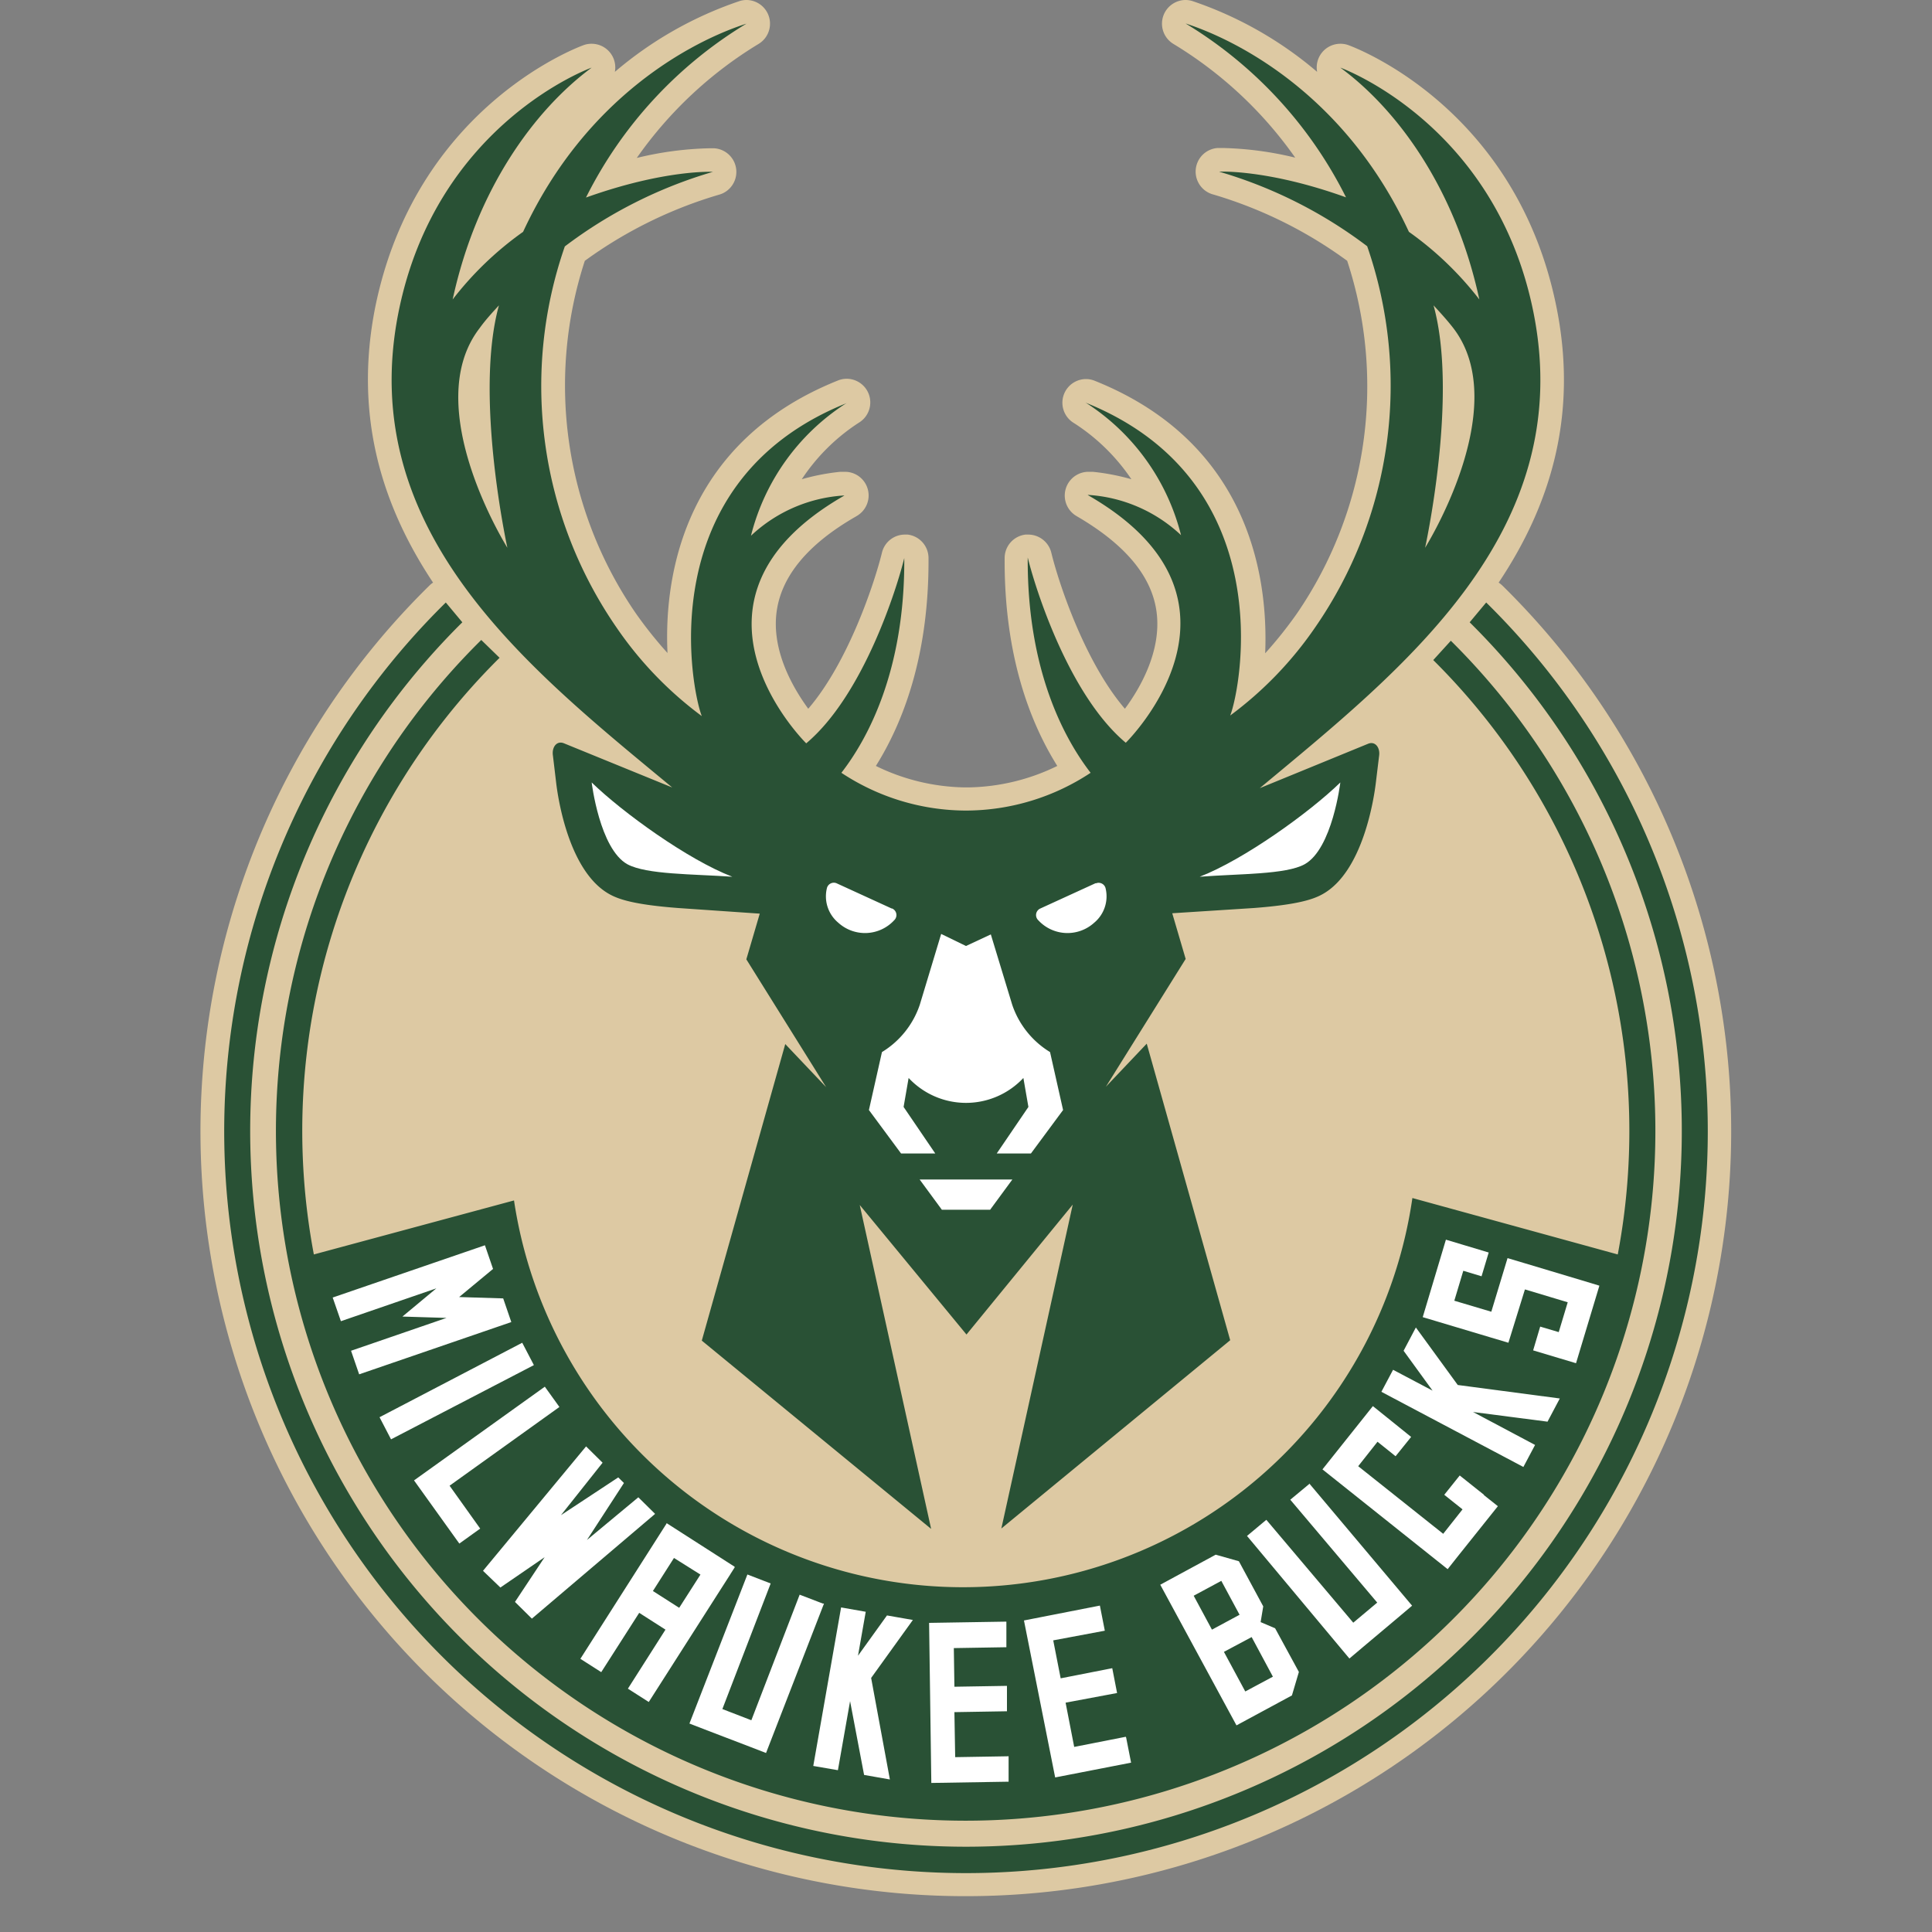 <svg viewBox="0 0 200 200" xmlns="http://www.w3.org/2000/svg" data-sanitized-data-name="Layer 1" data-name="Layer 1" id="Layer_1"><rect x="0" y="0" width="200" height="200" fill="#808080" stroke="none"/><defs><style>.cls-1{fill:#ddc9a3;}.cls-2{fill:#295135;}.cls-3{fill:#fff;}</style></defs><title>Team_Logos</title><g id="BUCK"><path d="M100,196.29A79.18,79.18,0,0,1,44.44,60.63a2.37,2.37,0,0,1,.39-.32c-5.27-7.93-8.21-17.21-6-28.44C43,11.17,59.71,4.93,60.42,4.67a2.37,2.37,0,0,1,.83-.14,2.45,2.45,0,0,1,2.4,2.91A39.19,39.19,0,0,1,76.53.12,2.39,2.39,0,0,1,77.27,0a2.45,2.45,0,0,1,1.27,4.54A41.89,41.89,0,0,0,65.92,16.35a34.79,34.79,0,0,1,7.52-1h.49a2.45,2.45,0,0,1,.45,4.82A45.35,45.35,0,0,0,60.54,27a41.62,41.62,0,0,0,5.3,36.52,43.15,43.15,0,0,0,3.26,4.08c-.41-8.63,2.13-22,17.64-28.21a2.42,2.42,0,0,1,.91-.18,2.45,2.45,0,0,1,1.27,4.54l-.11.07A20.33,20.33,0,0,0,83,49.61a22.84,22.84,0,0,1,4-.77l.18,0,.3,0a2.45,2.45,0,0,1,1.3,4.52l-.18.11c-5,2.87-7.73,6.2-8.21,9.9-.52,4,1.68,7.81,3.28,10,4.16-4.84,6.87-13.06,7.63-16.16a2.44,2.44,0,0,1,2.37-1.87l.29,0a2.45,2.45,0,0,1,2.16,2.41c.06,10.15-2.66,17.09-5.45,21.54a21.62,21.62,0,0,0,9.11,2.22h.56a21.62,21.62,0,0,0,9.11-2.22c-2.79-4.45-5.51-11.39-5.45-21.54a2.45,2.45,0,0,1,2.16-2.41l.29,0a2.46,2.46,0,0,1,2.38,1.87c.75,3.1,3.46,11.32,7.62,16.16,1.6-2.16,3.8-6,3.28-10-.48-3.7-3.24-7-8.21-9.9l-.15-.09a2.46,2.46,0,0,1,1.28-4.54l.29,0,.18,0a23.09,23.09,0,0,1,4,.77,20.49,20.49,0,0,0-5.86-5.76l-.11-.07a2.45,2.45,0,0,1,1.27-4.54,2.42,2.42,0,0,1,.91.18c15.51,6.22,18,19.58,17.64,28.21a43.15,43.15,0,0,0,3.26-4.08A41.62,41.62,0,0,0,139.46,27a45,45,0,0,0-13.84-6.86,2.45,2.45,0,0,1,.45-4.82h.49a34.79,34.79,0,0,1,7.52,1A41.89,41.89,0,0,0,121.46,4.54,2.45,2.45,0,0,1,122.73,0a2.39,2.39,0,0,1,.74.12,39.19,39.19,0,0,1,12.88,7.32,2.45,2.45,0,0,1,2.4-2.91,2.37,2.37,0,0,1,.83.14c.71.26,17.44,6.5,21.56,27.2,2.24,11.23-.7,20.51-6,28.44a3,3,0,0,1,.4.32A79.19,79.19,0,0,1,100,196.29Z" class="cls-1"></path><path d="M52.55,56.83s-3.5-15.84-.9-25.22c-.69.75-1.4,1.52-2,2.36-6.33,8.2,2.95,22.86,2.95,22.86Zm94.9,0s9.28-14.66,3-22.86c-.65-.84-1.36-1.61-2.05-2.36,2.6,9.38-.9,25.22-.9,25.22ZM41.25,32.34C45.16,12.76,61.25,7,61.25,7c-5.89,4.36-11.91,12.54-14.39,24a34.09,34.09,0,0,1,7.29-7C60.68,9.9,71.81,4.2,77.27,2.45a44,44,0,0,0-16.61,18c8.19-2.93,13.14-2.66,13.14-2.66a47.41,47.41,0,0,0-15.33,7.72A44,44,0,0,0,63.85,65a38.24,38.24,0,0,0,8.8,9.13c-1.1-2.78-5.31-24.25,15-32.4l-.15.08a22.93,22.93,0,0,0-9.76,13.65,15.43,15.43,0,0,1,9.67-4.17l-.09.06c-18.85,10.87-3.86,25.6-3.86,25.6,5.94-5,9.41-16.13,10.15-19.18C93.68,69.51,89.76,76.57,87.1,80A23.46,23.46,0,0,0,100,83.91h0A23.46,23.46,0,0,0,112.9,80c-2.66-3.45-6.58-10.51-6.51-22.29.74,3.05,4.21,14.2,10.15,19.18,0,0,15-14.73-3.86-25.6l-.09-.06a15.43,15.43,0,0,1,9.67,4.17,22.93,22.93,0,0,0-9.76-13.65l-.15-.08c20.31,8.15,16.1,29.62,15,32.4a38.24,38.24,0,0,0,8.8-9.13,44,44,0,0,0,5.38-39.45,47.41,47.41,0,0,0-15.33-7.72s5-.27,13.14,2.66a44,44,0,0,0-16.61-18C128.19,4.2,139.32,9.9,145.85,24A34.09,34.09,0,0,1,153.14,31c-2.48-11.49-8.5-19.67-14.39-24,0,0,16.09,5.79,20,25.37,4.54,22.79-13.67,37-28.34,49.22L141.61,77c.76-.32,1.29.41,1.15,1.28L142.43,81c-.18,1.52-1.3,9.23-5.53,11.57-.92.51-2.5,1.08-7.14,1.43l-8.41.54,1.39,4.73-8.26,13.23,4.23-4.46,8.64,30.7-23.69,19.49,7.39-33.53-11,13.45L89,124.74l7.39,33.53L72.65,138.78l8.64-30.7,4.23,4.46L77.26,99.31l1.39-4.73L70.24,94c-4.64-.35-6.22-.92-7.14-1.43-4.23-2.34-5.35-10-5.53-11.57l-.33-2.77c-.14-.87.39-1.6,1.15-1.28l11.2,4.57C54.92,69.37,36.71,55.13,41.25,32.34ZM51.72,68.09a68.9,68.9,0,0,0-19.23,61.77l20.72-5.59a47,47,0,0,0,93-.25l21.26,5.84a68.68,68.68,0,0,0-19.1-61.53l1.82-2a71.4,71.4,0,1,1-100.37-.08l1.86,1.81Zm102.13-5.72-1.71,2.05a74.1,74.1,0,1,1-104.28,0l-1.71-2.05a76.79,76.79,0,1,0,107.7,0Z" class="cls-2"></path><path d="M94.5,167.7l-4.32,6,1.94,10.51-2.67-.47L88,176.1l-1.26,7.15-2.55-.44,2.88-16.41,2.55.45-.8,4.55,3-4.17,2.69.47Zm34.41,7.4L126.7,171l2.87-1.53,2.2,4.1-2.86,1.53Zm-5.34-9.91,2.86-1.54,1.89,3.51-2.86,1.54-1.89-3.51Zm6.93,2.73.27-1.63-2.52-4.67-2.4-.68-5.74,3.11L128,178.61l5.74-3.1.72-2.43L132,168.56l-1.5-.64ZM104.41,181.8l0,2.64-8,.13L96.18,168l8-.13,0,2.65-5.44.09.06,4,5.44-.09,0,2.63-5.44.09.08,4.66,5.43-.09Zm12.17-1.92.51,2.59L109.23,184,106,167.75l7.86-1.54.51,2.6-5.34,1,.77,3.93,5.34-1.05.5,2.57-5.33,1,.89,4.58,5.34-1.05Zm18.93-26.34,10.67,12.68-1.37,1.16-3.64,3.06-1.48,1.25L129.09,159l2-1.67,9,10.65,2.48-2.08-9-10.65,2-1.66Zm30.05-20.42-2.41,8-1.77-.53-2.67-.8.73-2.46,1.92.57.93-3.09-4.43-1.33L156.15,139l-1.78-.53-7.09-2.12.53-1.77,1.87-6.25,1.8.54,2.63.79-.74,2.46-1.89-.57-.93,3.1,3.83,1.14,1.68-5.55,1.78.53,5.94,1.78,1.78.54Zm-14.68,10.25,10.59,1.4-1.27,2.4-7.71-1,6.42,3.41-1.21,2.28L143,144.08l1.21-2.28,4.09,2.16-3-4.13,1.27-2.41,4.37,6Zm2.73,11.4,1.45,1.15L151,161l-1.14,1.44-11.48-9.15-1.48-1.18,5.22-6.55,1.48,1.19,2.48,2-1.61,2-1.87-1.5-2,2.53,8.8,7,2-2.53-1.89-1.51,1.6-2,2.51,2ZM85.3,166l-6,15.47-1.68-.65-4.44-1.7-1.81-.7,6-15.43,2.41.93-5,13,3,1.16,5-13,2.4.92Zm-38.76-12.2,3.17,4.44-2.16,1.55-4.69-6.54,13.54-9.7,1.51,2.1-11.37,8.15Zm6.39-16.94-15.75,5.41-.84-2.44,9.88-3.4-4.56-.14,3.51-2.92-9.88,3.4-.85-2.45,15.76-5.41.84,2.45-3.51,2.91,4.56.14.84,2.45Zm2.33,4.46L40.48,149l-1.19-2.29L54.06,139l1.2,2.3ZM67.8,156.73,55.06,167.56l-1.75-1.73,3.07-4.63-4.58,3.14L50,162.61l10.67-12.88,1.71,1.69-4.31,5.43L64,152.94l.59.58-3.83,5.9L66.08,155l1.72,1.7Zm2.51,9.71-2.72-1.74,2.18-3.42L72.51,163l-2.2,3.44ZM75.58,163l.47-.74,0-.07L69,157.67l0,.05-8.92,14,2.16,1.38,3.93-6.14,2.72,1.74L65,174.81l2.16,1.38,7.54-11.81.91-1.42Z" class="cls-3"></path><path d="M92.31,94.05l-5.72-2.62a.74.74,0,0,0-1,.56,3.55,3.55,0,0,0,1.19,3.53,4.11,4.11,0,0,0,5.79-.26.74.74,0,0,0-.21-1.21Z" class="cls-3"></path><path d="M61.25,81s.82,6.87,3.7,8.47c2,1.07,6.7,1,10.86,1.29C71.21,89,64.43,84.09,61.25,81Z" class="cls-3"></path><polygon points="95.2 122.1 97.5 125.23 102.5 125.23 104.8 122.1 95.2 122.1 95.2 122.1" class="cls-3"></polygon><path d="M138.75,81c-3.18,3.1-10,8-14.56,9.76,4.16-.32,8.91-.22,10.86-1.29,2.88-1.6,3.7-8.47,3.7-8.47Z" class="cls-3"></path><path d="M104.78,104l-2.21-7.27L100,97.93l-2.57-1.25L95.22,104a9.16,9.16,0,0,1-3.92,4.91l-1.35,6,3.33,4.5h3.54l-3.28-4.82.52-3a8.13,8.13,0,0,0,11.88,0l.52,3-3.28,4.82h3.54l3.33-4.5-1.35-6a9.16,9.16,0,0,1-3.92-4.91Z" class="cls-3"></path><path d="M113.41,91.43l-5.72,2.62a.74.74,0,0,0-.21,1.21,4.11,4.11,0,0,0,5.79.26A3.55,3.55,0,0,0,114.46,92a.74.74,0,0,0-1-.56Z" class="cls-3"></path></g></svg>